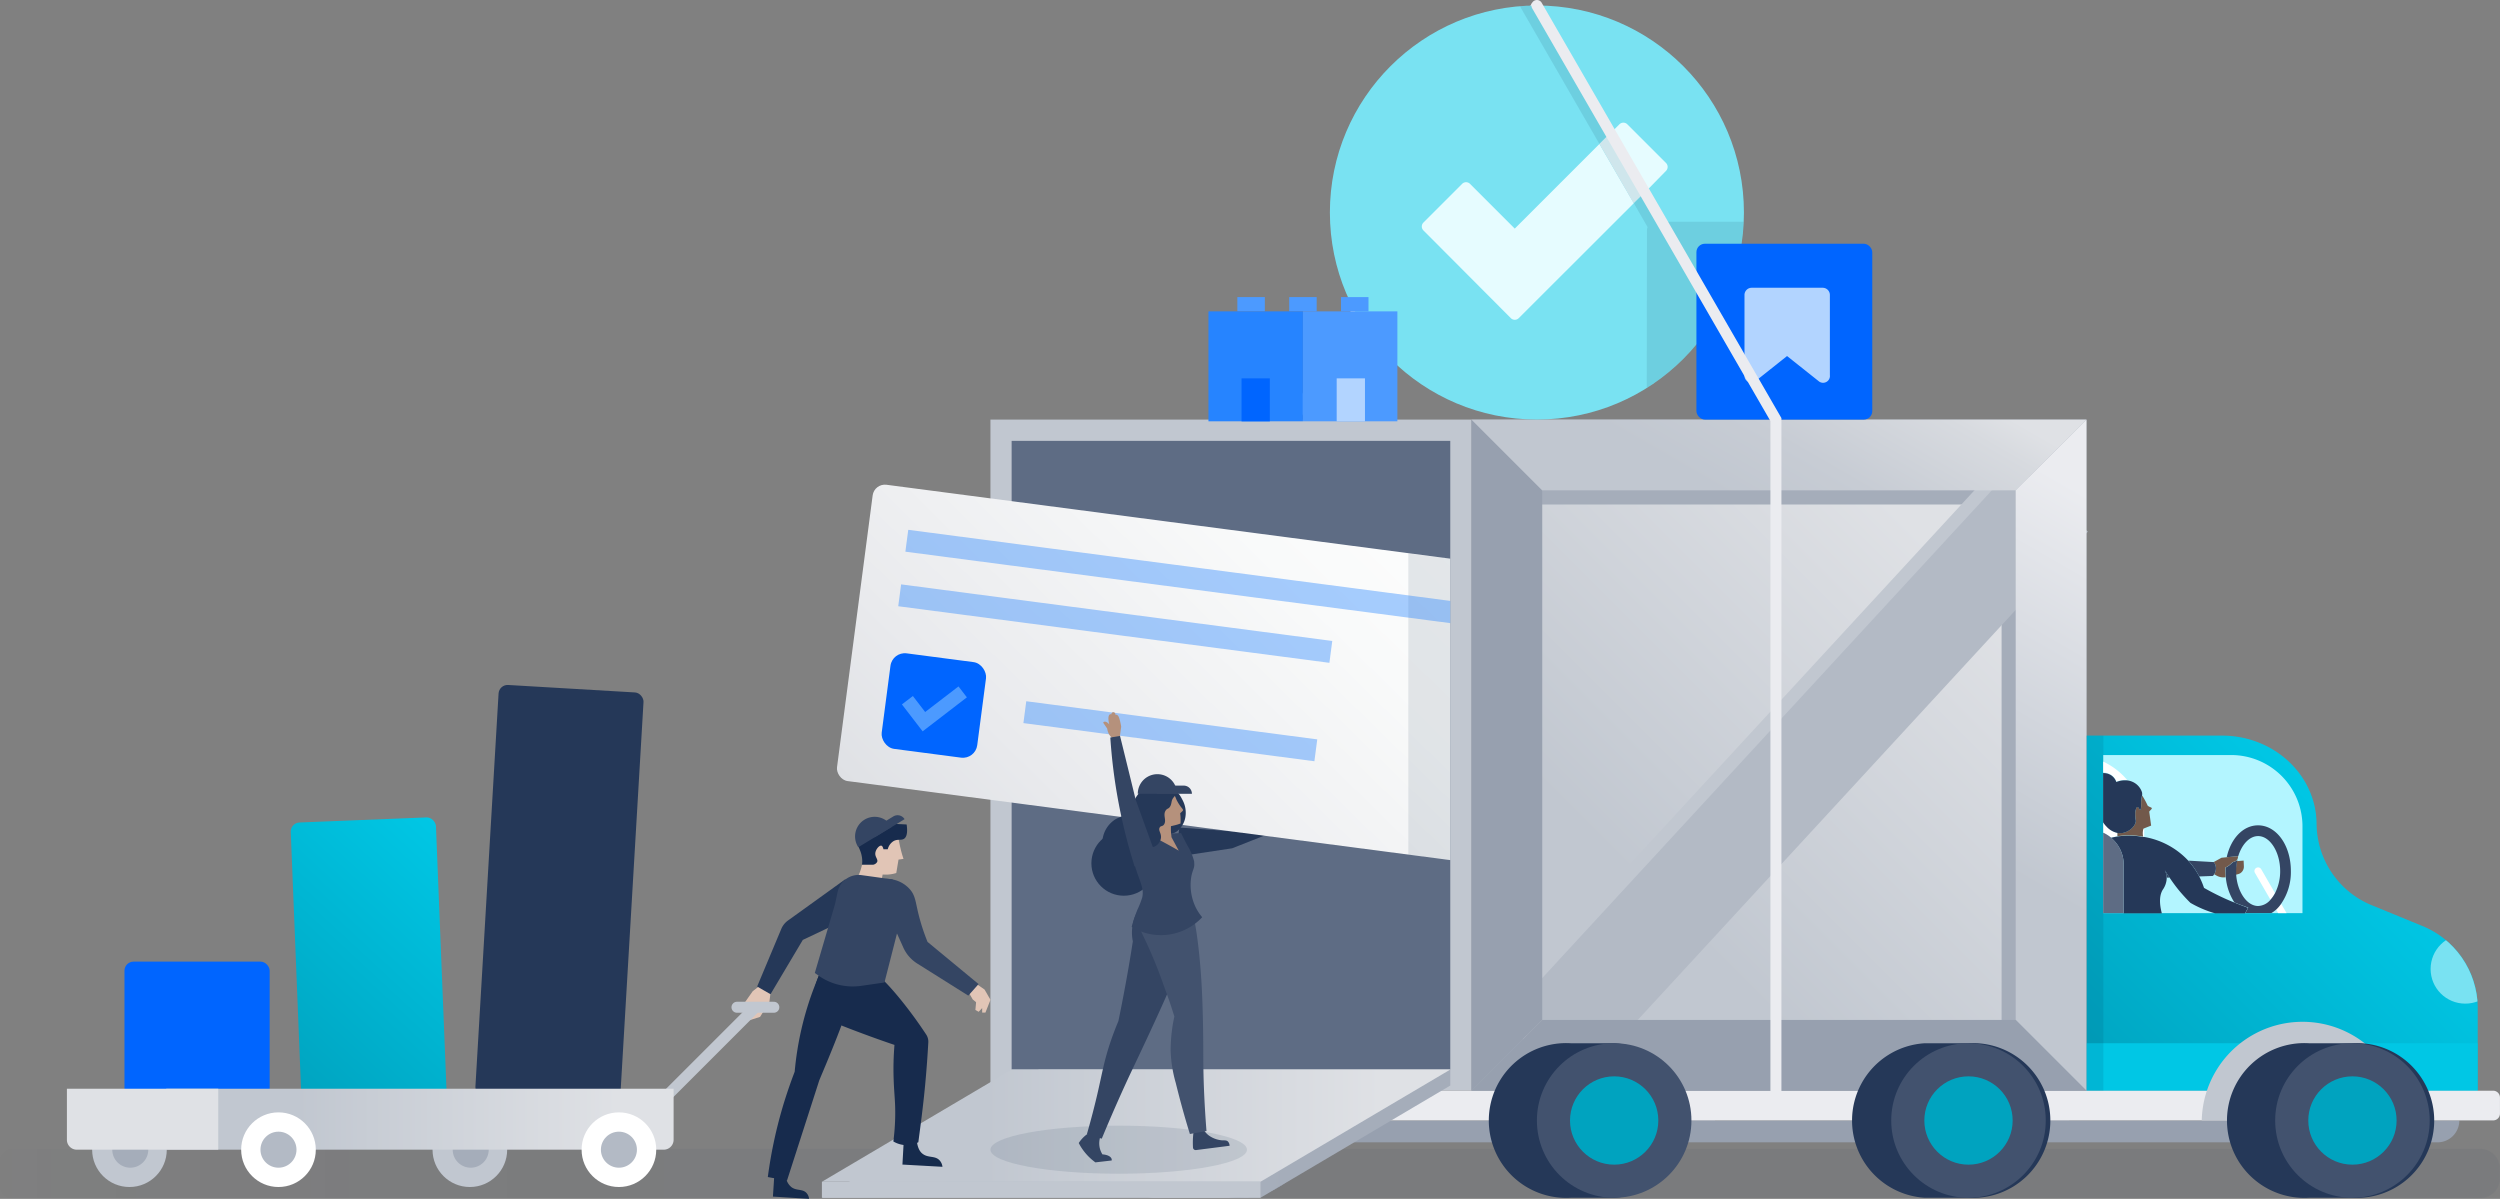 <svg xmlns="http://www.w3.org/2000/svg" xmlns:xlink="http://www.w3.org/1999/xlink" viewBox="0 0 581.46 278.83"><rect x="0" y="0" width="581.46" height="278.83" fill="#808080" stroke="none"/><defs><style>.cls-1{fill:url(#linear-gradient);}.cls-10,.cls-2,.cls-34,.cls-35,.cls-39,.cls-45{fill:none;}.cls-3{opacity:0.05;fill:url(#linear-gradient-2);}.cls-4{fill:#dfe1e5;}.cls-5{fill:#505f79;}.cls-6{fill:#97a0af;}.cls-7{fill:#253858;}.cls-8{fill:#a5adba;}.cls-9{fill:url(#linear-gradient-3);}.cls-10,.cls-34{stroke:#ebecf0;}.cls-10,.cls-34,.cls-35,.cls-39,.cls-45{stroke-miterlimit:10;}.cls-10,.cls-34,.cls-35,.cls-45{stroke-width:2.56px;}.cls-11{fill:#c1c7d0;}.cls-12{fill:#5e6c84;}.cls-13{clip-path:url(#clip-path);}.cls-14{fill:#79e2f2;}.cls-15{fill:#b3f5ff;}.cls-16{fill:#fff;}.cls-17{fill:#72594b;}.cls-18{fill:#344563;}.cls-19{fill:#00c7e5;}.cls-20{fill:#ebecf0;}.cls-21{fill:url(#linear-gradient-5);}.cls-22{fill:url(#linear-gradient-6);}.cls-23{fill:#b3bac5;}.cls-24{fill:url(#linear-gradient-7);}.cls-25{fill:url(#linear-gradient-8);}.cls-26{fill:#42526e;}.cls-27{fill:#e1c5b6;}.cls-28{fill:#00a3bf;}.cls-29{fill:#0065ff;}.cls-30{fill:url(#New_Gradient_Swatch_11);}.cls-31{fill:#e6fcff;}.cls-32{fill:#091e42;opacity:0.1;}.cls-33{fill:#b2d4ff;}.cls-34,.cls-45{stroke-linecap:round;}.cls-35,.cls-45{stroke:#c1c7d0;}.cls-36{clip-path:url(#clip-path-2);}.cls-37{fill:url(#linear-gradient-9);}.cls-38,.cls-46{fill:#2684ff;}.cls-38{opacity:0.8;}.cls-39{stroke:#2684ff;stroke-width:5.13px;opacity:0.4;}.cls-40{fill:#4c9aff;}.cls-41{fill:#b5917c;}.cls-42{fill:url(#linear-gradient-10);}.cls-43{fill:#162b4c;}.cls-44{fill:#172b4d;}</style><linearGradient id="linear-gradient" x1="487.37" y1="255.77" x2="549.17" y2="193.96" gradientUnits="userSpaceOnUse"><stop offset="0" stop-color="#00a3bf"/><stop offset="1" stop-color="#00c7e5"/></linearGradient><linearGradient id="linear-gradient-2" y1="2064.73" x2="581.46" y2="2064.73" gradientTransform="matrix(1, 0, 0, -2.47, 0, 5364.37)" gradientUnits="userSpaceOnUse"><stop offset="0" stop-color="#172b4d" stop-opacity="0.1"/><stop offset="0.02" stop-color="#172b4d" stop-opacity="0.23"/><stop offset="0.08" stop-color="#172b4d" stop-opacity="0.51"/><stop offset="0.15" stop-color="#172b4d" stop-opacity="0.73"/><stop offset="0.24" stop-color="#172b4d" stop-opacity="0.89"/><stop offset="0.36" stop-color="#172b4d" stop-opacity="0.98"/><stop offset="0.7" stop-color="#172b4d"/></linearGradient><linearGradient id="linear-gradient-3" x1="352.14" y1="237.25" x2="468.8" y2="120.6" gradientTransform="translate(231.54 589.4) rotate(-90)" gradientUnits="userSpaceOnUse"><stop offset="0.26" stop-color="#c1c7d0"/><stop offset="0.89" stop-color="#dfe1e5"/></linearGradient><clipPath id="clip-path"><path id="_Clipping_Path_" data-name="&lt;Clipping Path&gt;" class="cls-1" d="M485.28,171.09H516.8c12.14,0,22,9.25,22,20.66h0A20.66,20.66,0,0,0,552,210.69l11.1,4.56a20.67,20.67,0,0,1,13.18,18.94v19.49h-91Z"/></clipPath><linearGradient id="linear-gradient-5" x1="191.16" y1="263.67" x2="337.31" y2="263.67" gradientUnits="userSpaceOnUse"><stop offset="0" stop-color="#c1c7d0"/><stop offset="0.74" stop-color="#a5adba"/></linearGradient><linearGradient id="linear-gradient-6" x1="191.16" y1="261.81" x2="337.31" y2="261.81" gradientTransform="matrix(1, 0, 0, 1, 0, 0)" xlink:href="#linear-gradient-3"/><linearGradient id="linear-gradient-7" x1="7621.51" y1="133.78" x2="7582.74" y2="66.63" gradientTransform="matrix(-1, 0, 0, 1, 8014.38, 0)" gradientUnits="userSpaceOnUse"><stop offset="0.26" stop-color="#c1c7d0"/><stop offset="0.49" stop-color="#c7ccd4"/><stop offset="0.79" stop-color="#d7dadf"/><stop offset="0.89" stop-color="#dfe1e5"/></linearGradient><linearGradient id="linear-gradient-8" x1="7565.51" y1="232.66" x2="7497.92" y2="115.6" gradientTransform="matrix(-1, 0, 0, 1, 8014.38, 0)" gradientUnits="userSpaceOnUse"><stop offset="0.26" stop-color="#c1c7d0"/><stop offset="0.89" stop-color="#ebecf0"/></linearGradient><linearGradient id="New_Gradient_Swatch_11" x1="113.14" y1="197.29" x2="162.34" y2="148.09" gradientTransform="translate(-51.44 51.13)" xlink:href="#linear-gradient"/><clipPath id="clip-path-2"><rect class="cls-2" x="171.03" y="108.84" width="166.28" height="115.77"/></clipPath><linearGradient id="linear-gradient-9" x1="284.38" y1="112.68" x2="398.7" y2="-1.64" gradientTransform="translate(-57.61 151.97) rotate(-8.14)" gradientUnits="userSpaceOnUse"><stop offset="0" stop-color="#dfe1e5"/><stop offset="0.21" stop-color="#e9eaed"/><stop offset="0.66" stop-color="#f9fafa"/><stop offset="1" stop-color="#fff"/></linearGradient><linearGradient id="linear-gradient-10" x1="38.67" y1="260.31" x2="156.62" y2="260.31" gradientTransform="matrix(1, 0, 0, 1, 0, 0)" xlink:href="#linear-gradient-3"/></defs><title>Moving</title><g id="Layer_2" data-name="Layer 2"><g id="Layer_1-2" data-name="Layer 1"><path class="cls-3" d="M2.69,267.21H576.87a4.58,4.58,0,0,1,4.58,4.58v2.27a4.58,4.58,0,0,1-4.58,4.58H2.69A2.69,2.69,0,0,1,0,276v-6a2.69,2.69,0,0,1,2.69-2.69Z"/><circle class="cls-4" cx="269.43" cy="260.61" r="17.97"/><circle class="cls-4" cx="269.6" cy="260.61" r="17.97"/><circle class="cls-4" cx="269.77" cy="260.61" r="17.97"/><circle class="cls-4" cx="269.94" cy="260.61" r="17.97"/><circle class="cls-4" cx="270.11" cy="260.61" r="17.97"/><circle class="cls-4" cx="270.28" cy="260.61" r="17.97"/><circle class="cls-4" cx="270.46" cy="260.61" r="17.97"/><circle class="cls-4" cx="270.63" cy="260.61" r="17.97"/><circle class="cls-4" cx="270.8" cy="260.61" r="17.97"/><circle class="cls-4" cx="270.97" cy="260.61" r="17.97"/><circle class="cls-4" cx="271.14" cy="260.61" r="17.97"/><circle class="cls-4" cx="271.31" cy="260.61" r="17.97"/><circle class="cls-4" cx="271.48" cy="260.61" r="17.97"/><circle class="cls-4" cx="271.65" cy="260.61" r="17.97"/><circle class="cls-4" cx="271.82" cy="260.61" r="17.97"/><circle class="cls-4" cx="271.99" cy="260.61" r="17.97"/><circle class="cls-4" cx="272.16" cy="260.61" r="17.97"/><circle class="cls-4" cx="272.33" cy="260.61" r="17.97"/><circle class="cls-4" cx="272.51" cy="260.61" r="17.97"/><circle class="cls-4" cx="272.68" cy="260.61" r="17.97"/><circle class="cls-4" cx="272.85" cy="260.61" r="17.97"/><circle class="cls-4" cx="273.02" cy="260.61" r="17.97"/><circle class="cls-4" cx="273.19" cy="260.61" r="17.97"/><circle class="cls-4" cx="273.36" cy="260.61" r="17.97"/><circle class="cls-4" cx="273.53" cy="260.61" r="17.97"/><circle class="cls-4" cx="273.7" cy="260.61" r="17.97"/><circle class="cls-4" cx="273.87" cy="260.61" r="17.97"/><circle class="cls-4" cx="274.04" cy="260.61" r="17.97"/><circle class="cls-4" cx="274.21" cy="260.61" r="17.97"/><circle class="cls-4" cx="274.38" cy="260.61" r="17.97"/><circle class="cls-4" cx="274.56" cy="260.61" r="17.97"/><circle class="cls-4" cx="274.73" cy="260.61" r="17.97"/><circle class="cls-4" cx="274.9" cy="260.61" r="17.97"/><circle class="cls-4" cx="275.07" cy="260.61" r="17.97"/><circle class="cls-4" cx="275.24" cy="260.61" r="17.97"/><circle class="cls-4" cx="275.41" cy="260.61" r="17.97"/><circle class="cls-4" cx="275.58" cy="260.61" r="17.97"/><circle class="cls-4" cx="275.75" cy="260.61" r="17.97"/><circle class="cls-4" cx="275.92" cy="260.61" r="17.97"/><circle class="cls-4" cx="276.09" cy="260.61" r="17.97"/><circle class="cls-4" cx="276.26" cy="260.61" r="17.97"/><circle class="cls-4" cx="276.43" cy="260.61" r="17.97"/><circle class="cls-4" cx="276.61" cy="260.61" r="17.97"/><circle class="cls-4" cx="276.78" cy="260.61" r="17.97"/><circle class="cls-4" cx="276.95" cy="260.61" r="17.97"/><circle class="cls-4" cx="277.12" cy="260.61" r="17.97"/><circle class="cls-4" cx="277.29" cy="260.61" r="17.97"/><circle class="cls-4" cx="277.46" cy="260.61" r="17.97"/><circle class="cls-4" cx="277.63" cy="260.61" r="17.97"/><circle class="cls-4" cx="277.8" cy="260.61" r="17.97"/><circle class="cls-4" cx="277.97" cy="260.61" r="17.97"/><circle class="cls-4" cx="278.14" cy="260.61" r="17.97"/><circle class="cls-4" cx="278.31" cy="260.61" r="17.97"/><circle class="cls-4" cx="278.48" cy="260.61" r="17.97"/><circle class="cls-4" cx="278.66" cy="260.61" r="17.97"/><circle class="cls-4" cx="278.83" cy="260.61" r="17.97"/><circle class="cls-4" cx="279" cy="260.61" r="17.97"/><circle class="cls-4" cx="279.17" cy="260.61" r="17.97"/><circle class="cls-4" cx="279.34" cy="260.61" r="17.97"/><circle class="cls-4" cx="279.51" cy="260.61" r="17.97"/><circle class="cls-4" cx="279.68" cy="260.61" r="17.97"/><circle class="cls-4" cx="279.85" cy="260.61" r="17.97"/><circle class="cls-4" cx="280.02" cy="260.61" r="17.97"/><circle class="cls-4" cx="280.19" cy="260.61" r="17.97"/><circle class="cls-4" cx="280.36" cy="260.61" r="17.97"/><circle class="cls-4" cx="280.53" cy="260.61" r="17.97"/><circle class="cls-4" cx="280.71" cy="260.61" r="17.97"/><circle class="cls-4" cx="280.88" cy="260.61" r="17.97"/><circle class="cls-4" cx="281.05" cy="260.61" r="17.97"/><circle class="cls-4" cx="281.22" cy="260.61" r="17.97"/><circle class="cls-4" cx="281.39" cy="260.61" r="17.97"/><circle class="cls-4" cx="281.56" cy="260.61" r="17.97"/><circle class="cls-4" cx="281.73" cy="260.61" r="17.97"/><circle class="cls-4" cx="281.9" cy="260.61" r="17.97"/><circle class="cls-4" cx="282.07" cy="260.61" r="17.97"/><circle class="cls-4" cx="282.24" cy="260.61" r="17.97"/><circle class="cls-4" cx="282.41" cy="260.61" r="17.97"/><circle class="cls-4" cx="282.58" cy="260.61" r="17.97"/><circle class="cls-4" cx="282.76" cy="260.61" r="17.97"/><circle class="cls-4" cx="282.93" cy="260.61" r="17.97"/><circle class="cls-4" cx="283.1" cy="260.61" r="17.97"/><circle class="cls-4" cx="283.27" cy="260.61" r="17.97"/><circle class="cls-4" cx="283.44" cy="260.61" r="17.97"/><circle class="cls-4" cx="283.61" cy="260.61" r="17.97"/><circle class="cls-4" cx="283.78" cy="260.61" r="17.97"/><circle class="cls-4" cx="283.95" cy="260.61" r="17.97"/><circle class="cls-4" cx="284.12" cy="260.61" r="17.97"/><circle class="cls-4" cx="284.29" cy="260.61" r="17.97"/><circle class="cls-4" cx="284.46" cy="260.61" r="17.97"/><circle class="cls-4" cx="284.63" cy="260.61" r="17.97"/><circle class="cls-4" cx="284.81" cy="260.61" r="17.97"/><circle class="cls-4" cx="284.98" cy="260.61" r="17.97"/><circle class="cls-4" cx="285.15" cy="260.61" r="17.97"/><circle class="cls-4" cx="285.32" cy="260.61" r="17.97"/><circle class="cls-4" cx="285.49" cy="260.61" r="17.97"/><circle class="cls-4" cx="285.66" cy="260.61" r="17.97"/><circle class="cls-4" cx="285.83" cy="260.61" r="17.97"/><circle class="cls-4" cx="286" cy="260.61" r="17.97"/><circle class="cls-4" cx="286.17" cy="260.61" r="17.97"/><circle class="cls-4" cx="286.34" cy="260.61" r="17.97"/><circle class="cls-4" cx="286.51" cy="260.61" r="17.97"/><circle class="cls-4" cx="286.68" cy="260.61" r="17.97"/><circle class="cls-4" cx="286.86" cy="260.61" r="17.97"/><circle class="cls-4" cx="287.03" cy="260.61" r="17.97"/><circle class="cls-4" cx="287.2" cy="260.61" r="17.97"/><circle class="cls-4" cx="287.37" cy="260.61" r="17.97"/><circle class="cls-4" cx="287.54" cy="260.61" r="17.97"/><circle class="cls-4" cx="287.71" cy="260.61" r="17.97"/><circle class="cls-4" cx="287.88" cy="260.61" r="17.97"/><circle class="cls-4" cx="288.05" cy="260.61" r="17.97"/><circle class="cls-4" cx="288.22" cy="260.61" r="17.97"/><circle class="cls-5" cx="288.22" cy="260.61" r="17.97"/><path class="cls-6" d="M288.22,260.61H572a0,0,0,0,1,0,0v0a5.08,5.08,0,0,1-5.08,5.08H293.3a5.08,5.08,0,0,1-5.08-5.08v0A0,0,0,0,1,288.22,260.61Z"/><path class="cls-7" d="M269,260.61a23.44,23.44,0,0,1,46.87,0"/><rect id="_Rectangle_" data-name="&lt;Rectangle&gt;" class="cls-8" x="342.25" y="97.6" width="143.03" height="156.08" transform="translate(827.52 351.27) rotate(-180)"/><rect class="cls-9" x="348.88" y="123.86" width="123.18" height="110.13" transform="translate(589.4 -231.54) rotate(90)"/><line class="cls-10" x1="357.46" y1="1.28" x2="299.3" y2="100.14"/><rect id="_Rectangle_2" data-name="&lt;Rectangle&gt;" class="cls-11" x="230.35" y="97.6" width="111.89" height="156.08" transform="translate(572.6 351.27) rotate(-180)"/><rect class="cls-12" x="213.2" y="124.63" width="146.21" height="102.02" transform="translate(461.94 -110.66) rotate(90)"/><path id="_Clipping_Path_2" data-name="&lt;Clipping Path&gt;" class="cls-1" d="M485.28,171.09H516.8c12.14,0,22,9.25,22,20.66h0A20.66,20.66,0,0,0,552,210.69l11.1,4.56a20.67,20.67,0,0,1,13.18,18.94v19.49h-91Z"/><g class="cls-13"><circle class="cls-14" cx="573.38" cy="225.37" r="8.06"/><path id="_Rectangle_3" data-name="&lt;Rectangle&gt;" class="cls-15" d="M489.17,175.61h29.76a16.59,16.59,0,0,1,16.59,16.59v20.18a0,0,0,0,1,0,0H489.17a0,0,0,0,1,0,0V175.61A0,0,0,0,1,489.17,175.61Z"/><path class="cls-2" d="M515.51,203.64l-.53-.3a3.5,3.5,0,0,1-.28.39l-3.2.12a18.51,18.51,0,0,1,1.12,2.66c1.44.82,3.06,1.66,4.84,2.47.73.33,1.45.63,2.15.91a12.7,12.7,0,0,1-2-5.85A3.33,3.33,0,0,1,515.51,203.64Z"/><path class="cls-2" d="M520.28,200.28l1.57-.12.06,1.34a1.8,1.8,0,0,1-.89,1.63h0a2.25,2.25,0,0,1-.45.19l-.48.12c.28,4,2.5,7.28,5.1,7.28a3.92,3.92,0,0,0,2.88-1.46L524.46,203a.84.84,0,0,1,1.46-.85l3.21,5.56a11.16,11.16,0,0,0,1.19-5.13c0-4.41-2.35-8.13-5.13-8.13-2,0-3.82,2-4.65,4.77a1.2,1.2,0,0,1-.17.67Z"/><path class="cls-16" d="M492.46,194.51c0-.21,0-.45,0-.7v-.08A4.76,4.76,0,0,1,490,192.2a5.2,5.2,0,0,1-.79-1v2.51a8,8,0,0,1,1.82,1.14Q491.68,194.65,492.46,194.51Z"/><path class="cls-16" d="M498.35,193.74a4,4,0,0,0,.09.87l.27,0v-1.95l-.19.07A3.61,3.61,0,0,0,498.35,193.74Z"/><path class="cls-16" d="M490.62,180a3,3,0,0,1,1.62,1.8.09.09,0,0,1,0,0,5.34,5.34,0,0,1,2.52-.38,16.48,16.48,0,0,0-5.6-4.29v2.54A3.22,3.22,0,0,1,490.62,180Z"/><path class="cls-16" d="M531.82,212.38l-1.26-2.18a8,8,0,0,1-1.19,1.32l.5.86Z"/><path class="cls-16" d="M524.77,201.86a.83.83,0,0,0-.31,1.15l3.61,6.25a7.46,7.46,0,0,0,1.06-1.54l-3.21-5.56A.84.84,0,0,0,524.77,201.86Z"/><path class="cls-17" d="M521,203.13h0a1.8,1.8,0,0,0,.89-1.63l-.06-1.34-1.57.12a12.4,12.4,0,0,0-.22,2.31c0,.29,0,.57,0,.85l.48-.12A2.25,2.25,0,0,0,521,203.13Z"/><path class="cls-18" d="M530.56,210.2a13,13,0,0,0,2.26-7.61c0-6-3.35-10.63-7.63-10.63-3.48,0-6.34,3.07-7.29,7.42l2.65-.24s0,.06,0,.09c.83-2.79,2.62-4.77,4.65-4.77,2.78,0,5.13,3.72,5.13,8.13a11.16,11.16,0,0,1-1.19,5.13,7.46,7.46,0,0,1-1.06,1.54,3.92,3.92,0,0,1-2.88,1.46c-2.6,0-4.82-3.26-5.1-7.28,0-.28,0-.56,0-.85a12.4,12.4,0,0,1,.22-2.31l.09-.38a1.15,1.15,0,0,1-.61.47l-.46.16-.72.64a3.78,3.78,0,0,1-1,.61c0,.27,0,.53,0,.81,0,.49,0,1,.07,1.45a12.7,12.7,0,0,0,2,5.85c1.12.45,2.2.85,3.22,1.2l-.68,1.28h6.05a7.32,7.32,0,0,0,1.17-.86A8,8,0,0,0,530.56,210.2Z"/><path class="cls-17" d="M515.35,201.51a2.51,2.51,0,0,1-.37,1.83l.53.3a3.33,3.33,0,0,0,2.12.4c0-.47-.07-1-.07-1.45,0-.28,0-.54,0-.81a3.78,3.78,0,0,0,1-.61l.72-.64.46-.16a1.15,1.15,0,0,0,.61-.47,1.2,1.2,0,0,0,.17-.67s0-.06,0-.09l-2.65.24-1.19.12-1.81,1A2.37,2.37,0,0,1,515.35,201.51Z"/><path class="cls-18" d="M503.93,204.11l.68,0c-.41-.61-.8-1.22-1.13-1.79A4.55,4.55,0,0,1,503.93,204.11Z"/><path class="cls-18" d="M511.5,203.85l3.2-.12a3.5,3.5,0,0,0,.28-.39,2.51,2.51,0,0,0,.37-1.83,2.37,2.37,0,0,0-.45-1l0,0-5.93-.34c.14.16.28.31.41.47A17.32,17.32,0,0,1,511.5,203.85Z"/><path class="cls-7" d="M519.61,209.89c-.7-.28-1.42-.58-2.15-.91-1.78-.81-3.4-1.65-4.84-2.47a18.51,18.51,0,0,0-1.12-2.66,17.32,17.32,0,0,0-2.14-3.21c-.13-.16-.27-.31-.41-.47a18.21,18.21,0,0,0-10.24-5.51l-.27,0a19.66,19.66,0,0,0-3.82-.31h0a20,20,0,0,0-2.16.21q-.78.13-1.47.3a8.11,8.11,0,0,1,2.95,6.26v11.31h8.87c-.76-2.89-.38-4.51.2-5.47a5,5,0,0,0,.93-2.59,1.48,1.48,0,0,0,0-.21,4.55,4.55,0,0,0-.45-1.81c.33.57.72,1.18,1.13,1.79a38,38,0,0,0,2.34,3.15c.85,1,1.69,1.91,2.5,2.7a25.31,25.31,0,0,0,5.75,2.44h6.95l.68-1.28C521.81,210.74,520.73,210.34,519.61,209.89Z"/><path class="cls-17" d="M497.8,188.35c-.19,0-.38-.68-.66-.66s-.45.73-.52,1.22a9.47,9.47,0,0,0,.14,2c-.06,1.31-1.76,2.8-3.56,2.86a2.8,2.8,0,0,1-.72-.06v.08c0,.25,0,.49,0,.7a20,20,0,0,1,2.16-.21h0a19.66,19.66,0,0,1,3.82.31,4,4,0,0,1-.09-.87,3.61,3.61,0,0,1,.17-1l.19-.07.29-.12,1.3-.51-.44-3.22c.05-.2.51-.51.59-.74s-.34-.3-.65-.47-.33-.24-.39-.39a15.69,15.69,0,0,0-1.22-2.2,7.57,7.57,0,0,0-.22,2C498,187.53,498,188.31,497.8,188.35Z"/><path class="cls-7" d="M492.48,193.73a2.8,2.8,0,0,0,.72.06c1.8-.06,3.5-1.55,3.56-2.86a9.47,9.47,0,0,1-.14-2c.07-.49.25-1.2.52-1.22s.47.7.66.66.17-.82.17-1.27a7.57,7.57,0,0,1,.22-2,1.81,1.81,0,0,0,0-.84,4,4,0,0,0-2.16-2.4,4,4,0,0,0-1.29-.35,5.34,5.34,0,0,0-2.52.38.09.09,0,0,0,0,0,3,3,0,0,0-1.62-1.8,3.22,3.22,0,0,0-1.45-.28v11.44a5.2,5.2,0,0,0,.79,1A4.76,4.76,0,0,0,492.48,193.73Z"/><path class="cls-12" d="M493.94,201.07a8.11,8.11,0,0,0-2.95-6.26,8,8,0,0,0-1.82-1.14v18.71h4.77Z"/></g><path class="cls-6" d="M352,260.61a23.44,23.44,0,0,1,46.87,0"/><rect class="cls-19" x="485.28" y="242.64" width="90.95" height="11.04"/><path class="cls-6" d="M434.41,260.61a23.44,23.44,0,0,1,46.87,0"/><path class="cls-20" d="M246.79,253.68H579.86a1.59,1.59,0,0,1,1.59,1.59V259a1.59,1.59,0,0,1-1.59,1.59H246.79a0,0,0,0,1,0,0v-6.94A0,0,0,0,1,246.79,253.68Z"/><path class="cls-11" d="M512.09,260.61a23.44,23.44,0,0,1,46.87,0"/><polygon class="cls-21" points="293.16 278.58 191.16 278.58 241.61 248.76 337.31 248.76 337.31 252.48 293.16 278.58"/><polygon class="cls-22" points="293.16 274.86 191.16 274.86 235.31 248.76 337.31 248.76 293.16 274.86"/><rect class="cls-11" x="191.16" y="274.86" width="102" height="3.72"/><rect class="cls-11" x="403.47" y="91.72" width="22.94" height="174.57" transform="translate(231.18 -233.86) rotate(42.67)"/><rect class="cls-23" x="406.53" y="92.78" width="22.94" height="174.57" transform="translate(232.71 -235.65) rotate(42.67)"/><polygon class="cls-6" points="358.7 114.05 358.7 237.22 342.25 253.68 342.25 97.6 358.7 114.05"/><polygon class="cls-24" points="468.82 114.05 358.7 114.05 342.25 97.6 485.28 97.6 468.82 114.05"/><polygon class="cls-25" points="468.82 114.05 468.82 237.22 485.28 253.68 485.28 97.6 468.82 114.05"/><polygon class="cls-6" points="468.82 237.22 358.7 237.22 342.25 253.68 485.28 253.68 468.82 237.22"/><path class="cls-7" d="M375.43,242.64H365.31a18,18,0,1,0,0,35.94h10.12a18,18,0,0,0,0-35.94Z"/><path class="cls-7" d="M457.84,242.64H447.72a18,18,0,0,0,0,35.94h10.12a18,18,0,1,0,0-35.94Z"/><path class="cls-7" d="M547.14,242.64H537a18,18,0,1,0,0,35.94h10.12a18,18,0,1,0,0-35.94Z"/><circle class="cls-26" cx="375.43" cy="260.61" r="17.97"/><polygon class="cls-27" points="174.35 237.28 176.78 236.51 178.94 233.05 179.41 229.44 177.65 229.44 173.32 235.68 174.35 237.28"/><circle class="cls-26" cx="457.84" cy="260.61" r="17.97"/><circle class="cls-26" cx="547.14" cy="260.61" r="17.97"/><circle class="cls-28" cx="375.43" cy="260.61" r="10.27"/><rect class="cls-29" x="28.95" y="223.66" width="33.77" height="33.96" rx="2.11" ry="2.11"/><rect class="cls-30" x="69.41" y="190.27" width="33.77" height="67.09" rx="2.11" ry="2.11" transform="matrix(1, -0.04, 0.04, 1, -9.48, 3.89)"/><rect class="cls-7" x="113.23" y="160.1" width="33.77" height="95.87" rx="2.11" ry="2.11" transform="translate(12.46 -7.29) rotate(3.37)"/><circle class="cls-28" cx="457.84" cy="260.61" r="10.27"/><circle class="cls-28" cx="547.14" cy="260.61" r="10.27"/><circle id="_Ellipse_" data-name="&lt;Ellipse&gt;" class="cls-14" cx="357.46" cy="49.43" r="48.15"/><path class="cls-31" d="M352.31,53.17,341.9,42.76a1.29,1.29,0,0,0-1.83,0l-9,9a1.3,1.3,0,0,0,0,1.84L351.4,74a1.3,1.3,0,0,0,1.83,0L380,47.26l-8-13.78Z"/><path class="cls-31" d="M387.49,39.74a1.3,1.3,0,0,0,0-1.83l-9-9a1.3,1.3,0,0,0-1.84,0l-2.73,2.73,8,13.79Z"/><path class="cls-32" d="M383,90.22a48.08,48.08,0,0,0,22.53-38.65H385.41l-3.57-6.18L380,47.26l3.2,5.55a2.19,2.19,0,0,0-.14.72Z"/><path class="cls-32" d="M356.39,1.31c-.93,0-1.85.06-2.77.14a1.63,1.63,0,0,0,.16.47L372,33.48l1.88-1.88Z"/><polygon class="cls-31" points="373.88 31.6 372 33.48 379.96 47.26 381.84 45.39 373.88 31.6"/><polygon class="cls-32" points="373.88 31.6 372 33.48 379.96 47.26 381.84 45.39 373.88 31.6"/><rect class="cls-29" x="394.56" y="56.69" width="40.9" height="40.9" rx="1.97" ry="1.97"/><path class="cls-33" d="M423,88.66l-7.36-5.85-7.36,5.85a1.59,1.59,0,0,1-2.54-1.41V68.68a1.68,1.68,0,0,1,1.6-1.75H424a1.68,1.68,0,0,1,1.6,1.75V87.25A1.59,1.59,0,0,1,423,88.66Z"/><polyline class="cls-34" points="357.46 1.28 413.05 97.58 413.05 253.68"/><line class="cls-35" x1="143.68" y1="266.28" x2="175.69" y2="234.27"/><circle class="cls-11" cx="109.28" cy="267.4" r="8.68"/><circle class="cls-11" cx="30.11" cy="267.4" r="8.68"/><circle class="cls-8" cx="30.3" cy="267.4" r="4.19"/><circle class="cls-8" cx="109.48" cy="267.4" r="4.19"/><g class="cls-36"><path class="cls-7" d="M274.31,192.47l12.58.92,11-4.63,1.88,3.33-13.19,5.21-13.25,2C273.68,197,274,194.73,274.31,192.47Z"/><rect id="_Rectangle_4" data-name="&lt;Rectangle&gt;" class="cls-37" x="198.04" y="123.84" width="180.62" height="69.51" rx="2.87" ry="2.87" transform="translate(23.08 -36.16) rotate(7.47)"/><polygon class="cls-32" points="327.55 198.79 363.99 203.57 363.99 133.47 327.55 128.69 327.55 198.79"/><circle class="cls-38" cx="355.25" cy="182.61" r="11.6"/><rect class="cls-29" x="205.98" y="152.89" width="22.41" height="22.41" rx="3.36" ry="3.36" transform="translate(23.19 -26.85) rotate(7.47)"/><line class="cls-39" x1="210.91" y1="125.77" x2="371.64" y2="146.85"/><line class="cls-39" x1="209.25" y1="138.46" x2="309.53" y2="151.62"/><line class="cls-39" x1="238.36" y1="165.64" x2="306.04" y2="174.51"/><polygon class="cls-40" points="214.59 170.1 209.77 163.83 212.32 161.88 215.18 165.6 222.93 159.65 224.88 162.19 214.59 170.1"/></g><ellipse class="cls-32" cx="260.19" cy="267.4" rx="29.83" ry="5.59"/><path class="cls-18" d="M254.09,263.06a7.56,7.56,0,0,0-1.79,1.17,7.77,7.77,0,0,0-1.4,1.62c.15.29.31.59.5.89a12.89,12.89,0,0,0,3.37,3.61l3.79-.44a1,1,0,0,0,0-.31c-.28-1-2-1.1-2.15-1.11a4.74,4.74,0,0,1-.71-2,4.88,4.88,0,0,1,.21-2.08Z"/><circle class="cls-7" cx="261.38" cy="200.79" r="7.54"/><path class="cls-18" d="M265,211.41c2.26-2.42,8.22-2.15,10.36.63s.21,8.46-2.2,15c-.67,1.8-1.7,4.44-6.54,14.8-2.69,5.76-3.25,6.83-4.95,10.54-2.42,5.3-4.26,9.66-5.42,12.46l-3.44-1.12c1.12-3.88,1.91-7.07,2.41-9.23,1.06-4.57,1.43-7,2.68-11,.83-2.6,1.66-4.67,2.22-6q.65-3.12,1.25-6.33,1.19-6.24,2.11-12.23a9.78,9.78,0,0,1,0-4A7.79,7.79,0,0,1,265,211.41Z"/><path class="cls-18" d="M277.66,262.84c-.08.54-.15,1.13-.19,1.74a20.28,20.28,0,0,0,0,2.32.63.63,0,0,0,.69.59l7.82-1a1.47,1.47,0,0,0-.39-1c-.36-.33-.82-.24-1.39-.27a6.1,6.1,0,0,1-3.09-1.16,4.81,4.81,0,0,1-1.3-1.55Z"/><path class="cls-26" d="M269.26,207.65a6.69,6.69,0,0,1,5.19.12c2.08,1.07,3.29,3.54,4.36,13.19.53,4.8.87,10,1,17.94.1,5.94,0,7.35.15,12.61.16,4.9.44,8.9.65,11.54l-3.86.7c-1.46-4.73-2.52-8.75-3.28-11.85a30.68,30.68,0,0,1-1.2-7.56,38.52,38.52,0,0,1,.52-6.15c.11-.63.23-1.22.35-1.76-.4-1.27-1-3.25-1.91-5.66-1.07-3-2-5.62-3.42-8.9-2.37-5.51-3.13-6-2.95-8A7.6,7.6,0,0,1,269.26,207.65Z"/><path class="cls-7" d="M275,186a6.23,6.23,0,0,1,.67,4.22,5.31,5.31,0,0,1-1.87,3.09,3.83,3.83,0,0,1-1.37.65,2.82,2.82,0,0,1-1.39.08c-1.65-.65-.72-7.43,1.31-9.35a1.43,1.43,0,0,1,1-.48C274.14,184.27,274.67,185.37,275,186Z"/><path class="cls-18" d="M263.21,215.59a13.12,13.12,0,0,0,16.4-2.26,11.43,11.43,0,0,1-1.52-2.32,11.92,11.92,0,0,1-1-7.18c.32-1.67.8-1.92.66-3.17a2.34,2.34,0,0,0,0-.26,13.39,13.39,0,0,0-1.23-3.15c-.47-.81-1.06-1.92-1.81-3.47a22.44,22.44,0,0,0-11.86,3.35,53.76,53.76,0,0,0,1.53,5.55c1,2.92,1.67,4.12,1.3,6a20.7,20.7,0,0,1-1.13,2.89A34.84,34.84,0,0,0,263.21,215.59Z"/><path id="_Path_" data-name="&lt;Path&gt;" class="cls-41" d="M275.13,188.51c0,.06-.11.14-.28.31a3.72,3.72,0,0,1-.35.31c0,.26.06.54.07.84a13.63,13.63,0,0,1,0,1.56A10.66,10.66,0,0,1,273,192a8.24,8.24,0,0,1-2.94.25,5.37,5.37,0,0,1-1.95-.51,4.34,4.34,0,0,1,3.06-8.07,3.67,3.67,0,0,1,2.1,1.5c.27.47.17.54.62,1.32a7.84,7.84,0,0,0,.45.73C274.86,188,275.23,188.23,275.13,188.51Z"/><path class="cls-41" d="M267.69,190.41a4.74,4.74,0,0,1,.72,4.33c.79.39,1.59.8,2.4,1.24,1.16.62,2.28,1.25,3.35,1.87l-1.7-3.15c0-.36-.09-.75-.11-1.17a13,13,0,0,1,0-1.45Z"/><path class="cls-41" d="M260.34,172.25l.43-3.23a12.75,12.75,0,0,0-.4-1.81c-.14-.45-.28-.82-.61-.94a.66.66,0,0,0-.35-.05.49.49,0,0,0-.18-.47.47.47,0,0,0-.51-.05.45.45,0,0,0-.22.44.52.52,0,0,0-.34,0c-.42.2-.47,1.14-.16,2.34-.43-.51-.93-.74-1.23-.59a.41.41,0,0,0-.19.2l.94,1.37a3.73,3.73,0,0,0,.27,1,3.66,3.66,0,0,0,1.1,1.4Z"/><path class="cls-7" d="M272.14,187.6c-.37.59-.63.35-1,.88-.76,1.11.28,2.27-.42,3.3-.34.49-.77.23-1,.7-.39.69.44,1.3.3,2.42a2.63,2.63,0,0,1-1.49,2c-.91.38-1.42-.25-2.09.1-1,.51-.33,2.11-1.2,3.22-1.15,1.47-4.19,1.95-6.39.59a5.84,5.84,0,0,1-2.39-5.71,6.5,6.5,0,0,1,2.43-4.16c1.26-1,2.12-.77,3.28-2a6.32,6.32,0,0,0,1.44-2.33,8.33,8.33,0,0,1,2.4-3.21,6.17,6.17,0,0,1,3.81-1c.87,0,2.52,0,3.21,1.08a1.85,1.85,0,0,1,.28,1.5c-.08.22-.17.26-.35.5C272.32,186.24,272.61,186.84,272.14,187.6Z"/><path class="cls-18" d="M268.7,198.6,264.14,186q-1.81-7.42-3.64-14.84l-2.26.38a126.52,126.52,0,0,0,5.66,30Z"/><path class="cls-18" d="M264.63,184.62a4.56,4.56,0,0,1,9.12,0Z"/><path class="cls-18" d="M269.06,182.72h6.26a1.9,1.9,0,0,1,1.9,1.9v0a0,0,0,0,1,0,0h-8.16a0,0,0,0,1,0,0v-1.9A0,0,0,0,1,269.06,182.72Z"/><path class="cls-42" d="M38.67,253.22h118a0,0,0,0,1,0,0v11.87a2.31,2.31,0,0,1-2.31,2.31H38.67a0,0,0,0,1,0,0V253.22a0,0,0,0,1,0,0Z"/><path class="cls-4" d="M15.56,253.22h35.2a0,0,0,0,1,0,0V267.4a0,0,0,0,1,0,0H17.87a2.31,2.31,0,0,1-2.31-2.31V253.22A0,0,0,0,1,15.56,253.22Z"/><circle class="cls-16" cx="64.77" cy="267.4" r="8.68"/><circle class="cls-16" cx="143.95" cy="267.4" r="8.68"/><circle class="cls-23" cx="64.77" cy="267.4" r="4.19"/><circle class="cls-23" cx="143.95" cy="267.4" r="4.19"/><polygon class="cls-27" points="177.09 228.98 175.08 230.53 172.45 234.27 173.63 234.27 175.69 233.08 178.12 232.02 178.94 228.98 177.09 228.98"/><path class="cls-7" d="M196.64,204.47l-13.36,9.62a4.61,4.61,0,0,0-1.58,2l-5.6,13.36,3.11,1.79,7.51-12.63,10.1-4.79Z"/><path id="_Clipping_Path_12" data-name=" Clipping Path 12" class="cls-43" d="M188.18,278.83l-8.41-.52.34-5.32,2.69.86a3.58,3.58,0,0,0,1.33,2.3c1.18.84,2.55.33,3.46,1.33A2.43,2.43,0,0,1,188.18,278.83Z"/><path id="_Clipping_Path_13" data-name=" Clipping Path 13" class="cls-43" d="M219.2,271.38l-9.31-.52.33-5.92,3,.3c.21,2,.9,2.81,1.48,3.2,1.26.9,2.83.32,3.85,1.46A2.6,2.6,0,0,1,219.2,271.38Z"/><path class="cls-27" d="M204.77,206.24a6.45,6.45,0,0,1-6.2-.82,10.47,10.47,0,0,0,2.1-6l5.21.66Z"/><path class="cls-27" d="M209,195.1c.12.76.29,1.58.5,2.45s.42,1.53.64,2.21l-1.16.17-.52,3.12a8.24,8.24,0,0,1-3.53.31c-1.13-.08-2.28-.15-2.87-1a4.45,4.45,0,0,1-.43-.91,4,4,0,0,0-.26-.56c-.11-.23-.28-.55-.5-.94a2.78,2.78,0,0,0,1.27.22,1.58,1.58,0,0,0,1.18-.38,2.71,2.71,0,0,1-1.11-1.55,3.07,3.07,0,0,1,1.76-3.21c.22-.1.54-.22,3.61-.06Z"/><path class="cls-44" d="M191.51,224.66c-.77,1.53-1.43,3.15-2.1,4.86a73,73,0,0,0-4.58,19.75c-.88,2.28-1.72,4.72-2.52,7.29a107.38,107.38,0,0,0-3.73,17.2l4.46.83,7.51-23.32c.41-1,1-2.38,1.72-4.11,5.19-12.58,5.65-14.8,4.9-17C196.72,228.87,195.52,226.61,191.51,224.66Z"/><path class="cls-44" d="M200.48,225.05a3.11,3.11,0,0,1,.52,0c1.36.21,3.67,1.42,9,8.09,1.49,1.87,3.38,4.38,5.42,7.48a3,3,0,0,1,.49,1.83q-.27,5-.77,10.27c-.43,4.5-1,8.82-1.55,12.95a5.88,5.88,0,0,1-2.56.67,6,6,0,0,1-3.25-.86,52.3,52.3,0,0,0,.43-5.84c.06-3.45-.25-5.19-.36-8.61a68,68,0,0,1,.19-8c-4.23-1.43-7.78-2.76-10.49-3.8-5.18-2-6.54-2.72-7.41-4.21-1.95-3.32.1-7.78.84-9.24,4,.8,5.78.49,6.64,0A5.59,5.59,0,0,1,200.48,225.05Z"/><path class="cls-18" d="M194.82,207.44a5,5,0,0,1,5.54-3.9l7.26,1q.76,5.28,1.52,10.55-1.71,6.72-3.43,13.42l-5.39.78a13.8,13.8,0,0,1-10-2.42l-.81-.57,4.7-16Z"/><polygon class="cls-27" points="225.19 230.62 226.24 232.45 227.02 233.1 226.86 234.9 227.62 235.33 228.44 234.46 228.44 235.52 229.19 235.52 230.37 232.54 228.99 230.15 226.4 228.36 225.19 230.62"/><path class="cls-18" d="M203.21,205.09l6.89,15.3a8.49,8.49,0,0,0,3.23,3.71l11.88,7.47,2.39-2.69-11.87-9.81a47.79,47.79,0,0,1-2.22-6.94c-.6-2.57-.67-3.92-1.92-5.33a7.19,7.19,0,0,0-8.38-1.71Z"/><path class="cls-44" d="M200.48,201.12l2.61,0a1.35,1.35,0,0,0,.92-.64c.26-.61-.48-1.1-.43-2s.92-1.9,1.4-1.79c.12,0,.34.16.5.83l1,0a3.08,3.08,0,0,1,1.41-1.93c1-.5,1.74-.06,2.41-.53.46-.33.88-1.15.57-3.3-.91-.05-2.12-.11-3.55-.16-4.43-.16-5.06,0-5.71.38a4.75,4.75,0,0,0-2.12,4.23c.14,1,.76,1.56,1,3.28A7.56,7.56,0,0,1,200.48,201.12Z"/><line class="cls-45" x1="171.41" y1="234.27" x2="179.98" y2="234.27"/><path class="cls-18" d="M199.63,197.05a4.56,4.56,0,1,1,7.79-4.73Z"/><path class="cls-18" d="M202.33,190.88h6.26a1.9,1.9,0,0,1,1.9,1.9v0a0,0,0,0,1,0,0h-8.16a0,0,0,0,1,0,0v-1.9A0,0,0,0,1,202.33,190.88Z" transform="translate(-69.57 134.91) rotate(-31.25)"/><rect id="_Rectangle_5" data-name="&lt;Rectangle&gt;" class="cls-40" x="303.04" y="72.42" width="21.97" height="25.57"/><rect class="cls-40" x="299.85" y="69.1" width="6.39" height="3.33"/><rect class="cls-40" x="287.79" y="69.1" width="6.39" height="3.33"/><rect class="cls-40" x="311.9" y="69.1" width="6.39" height="3.33"/><rect id="_Rectangle_6" data-name="&lt;Rectangle&gt;" class="cls-46" x="281.07" y="72.42" width="21.97" height="25.57"/><rect class="cls-33" x="310.89" y="88" width="6.58" height="10"/><rect class="cls-29" x="288.76" y="88" width="6.58" height="10"/><rect class="cls-32" x="485.28" y="171.09" width="3.93" height="82.58"/></g></g></svg>